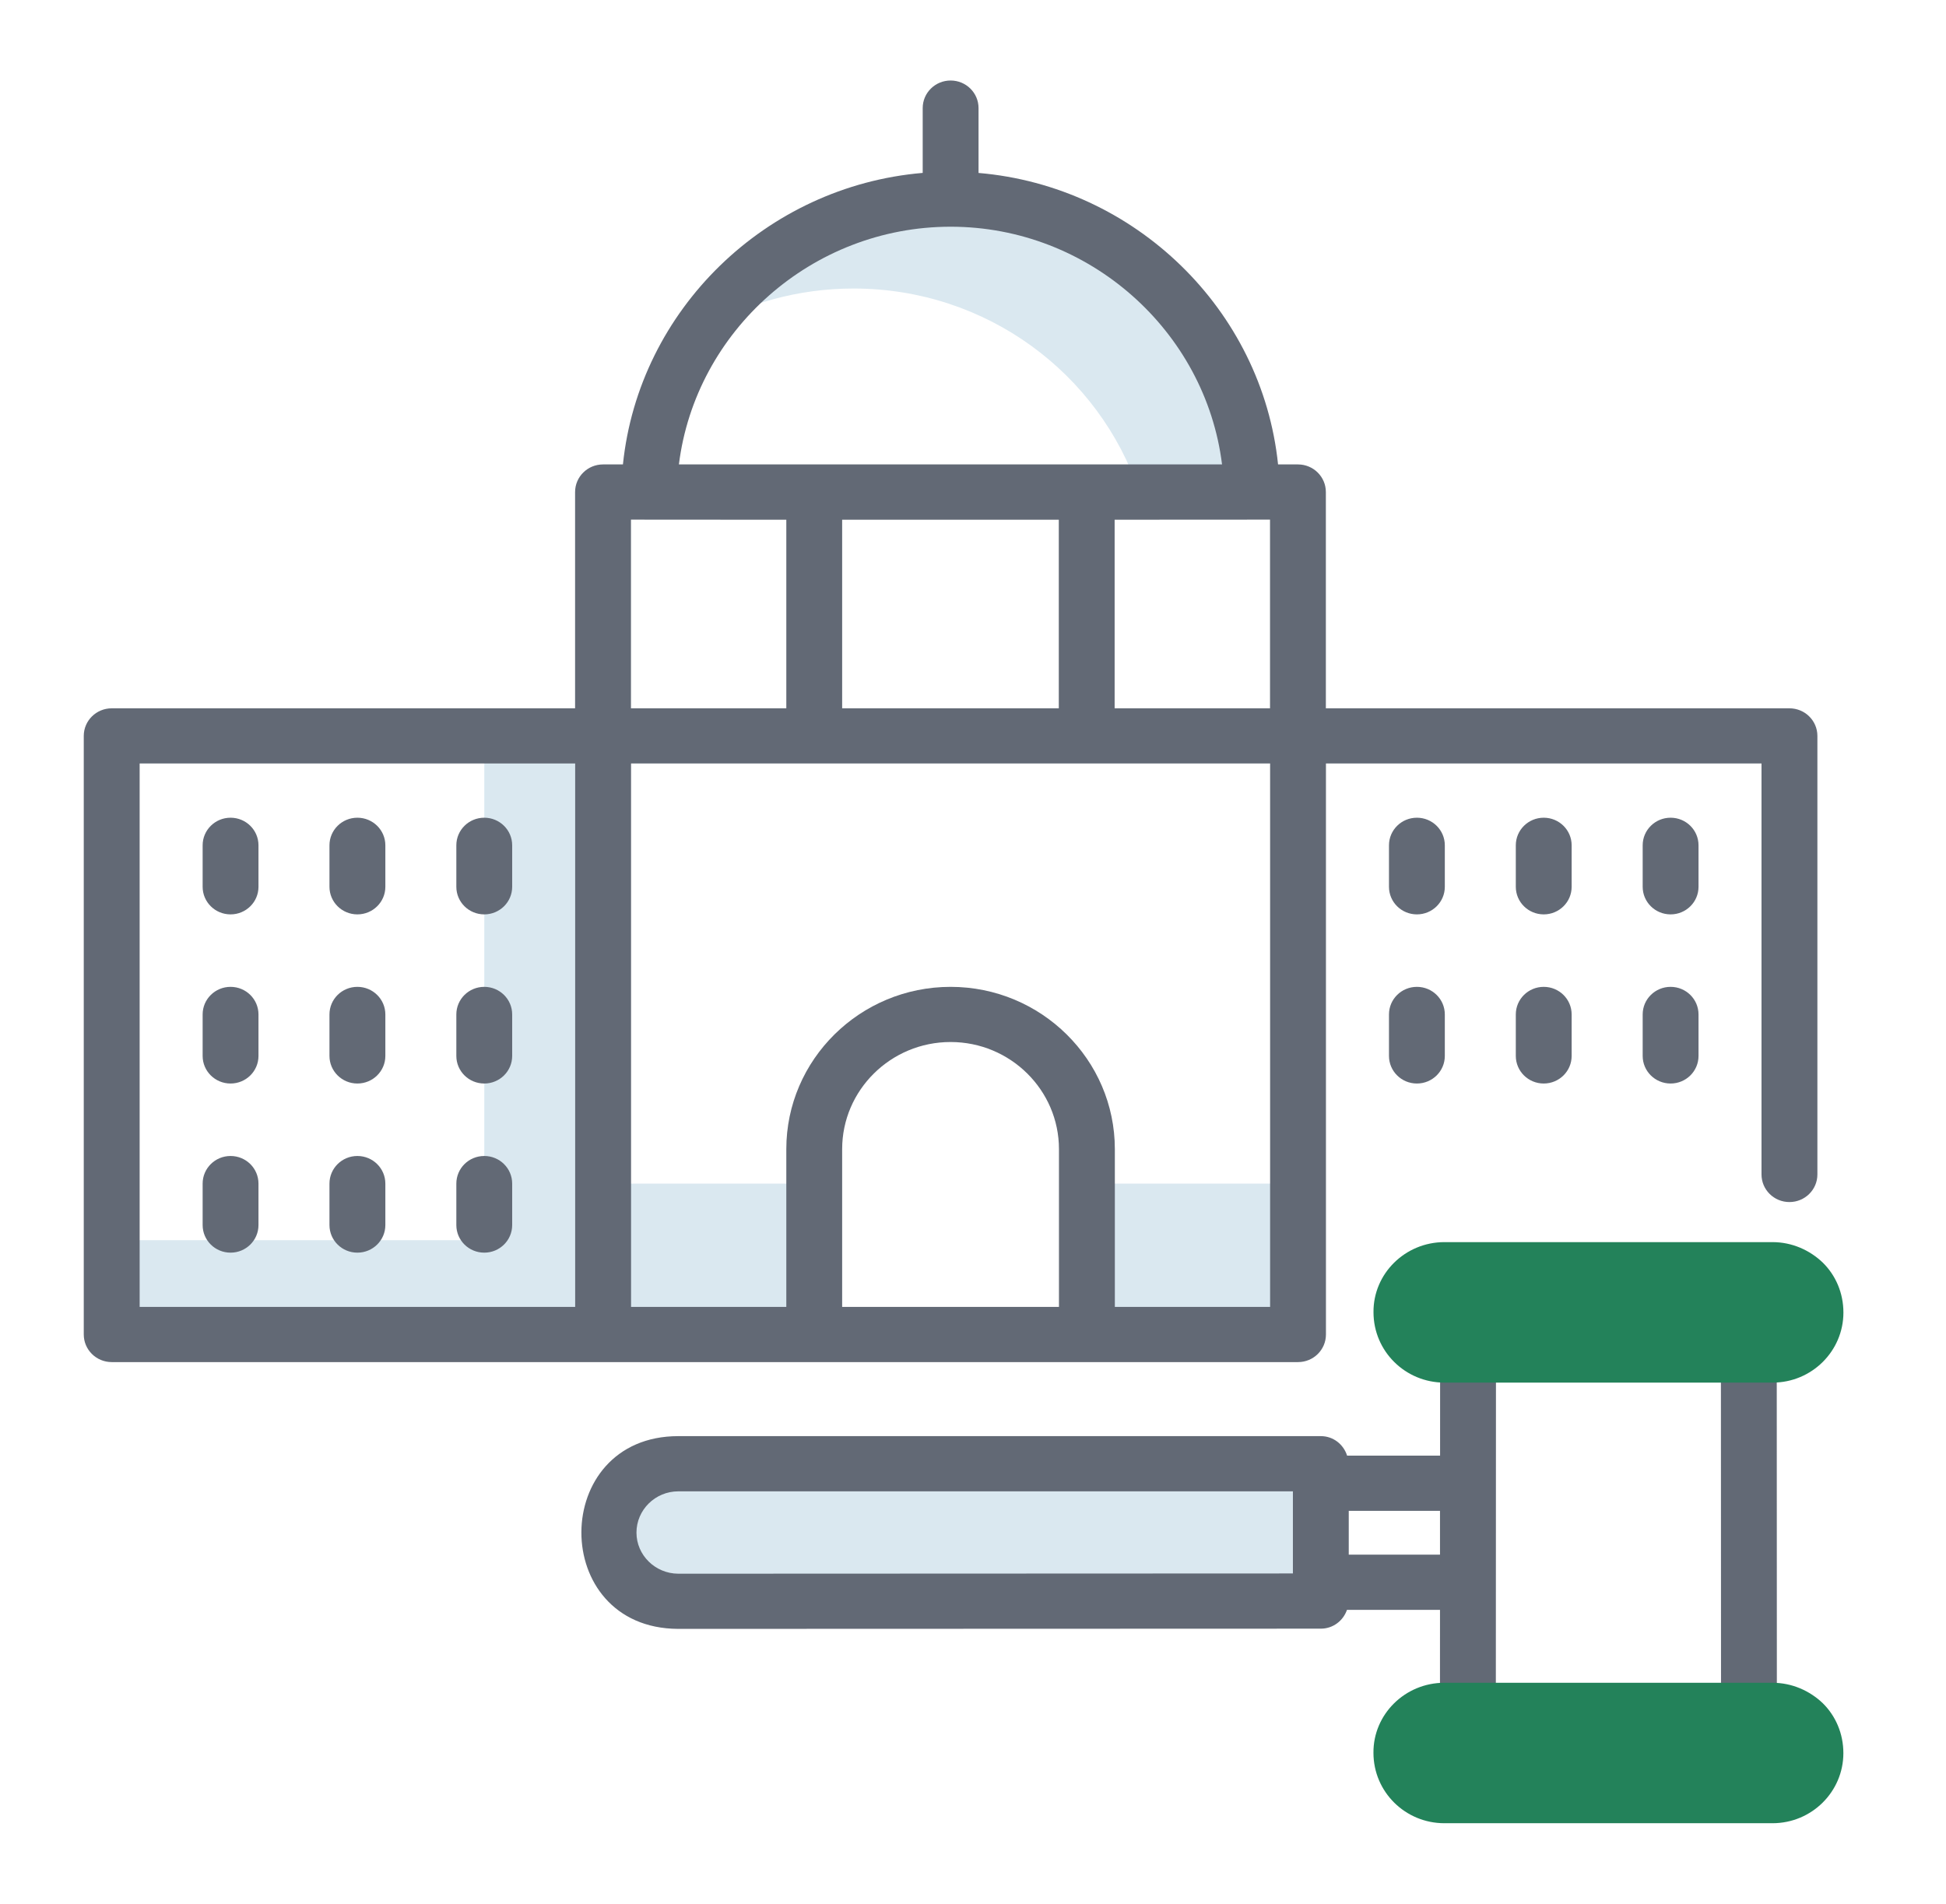 <?xml version="1.0" encoding="UTF-8"?> <svg xmlns="http://www.w3.org/2000/svg" width="46" height="45" viewBox="0 0 46 45" fill="none"><path d="M29.595 11.631H26.93C25.988 8.833 23.323 6.82 20.177 6.82C18.865 6.82 17.637 7.172 16.584 7.778C17.867 5.925 20.023 4.705 22.472 4.705C26.365 4.705 29.526 7.799 29.595 11.631Z" fill="#DAE8F0"></path><path d="M14.253 27.978H19.248V31.541H14.253V27.978Z" fill="#DAE8F0"></path><path d="M25.695 27.978H30.684V31.541H25.695V27.978Z" fill="#DAE8F0"></path><path d="M14.26 17.392V31.541H2.644V29.315H11.448V17.392H14.26Z" fill="#DAE8F0"></path><path d="M16.027 37.851C15.117 37.846 14.384 37.122 14.384 36.228C14.384 35.329 15.117 34.6 16.033 34.6H31.221L31.221 37.846H28.201L16.027 37.851Z" fill="#DAE8F0"></path><path d="M5.45 19.329C5.085 19.329 4.79 19.621 4.79 19.981V20.962C4.79 21.322 5.085 21.614 5.45 21.614C5.815 21.614 6.11 21.322 6.11 20.962V19.981C6.11 19.621 5.815 19.329 5.45 19.329Z" fill="#626975"></path><path d="M8.448 19.329C8.083 19.329 7.788 19.621 7.788 19.981V20.962C7.788 21.322 8.083 21.614 8.448 21.614C8.813 21.614 9.109 21.322 9.109 20.962V19.981C9.109 19.621 8.813 19.329 8.448 19.329Z" fill="#626975"></path><path d="M11.447 19.329C11.082 19.329 10.787 19.621 10.787 19.981V20.962C10.787 21.322 11.082 21.614 11.447 21.614C11.812 21.614 12.107 21.322 12.107 20.962V19.981C12.107 19.621 11.812 19.329 11.447 19.329Z" fill="#626975"></path><path d="M5.45 23.327C5.085 23.327 4.79 23.619 4.79 23.979V24.96C4.79 25.32 5.085 25.612 5.45 25.612C5.815 25.612 6.11 25.32 6.11 24.96V23.979C6.11 23.619 5.815 23.327 5.45 23.327Z" fill="#626975"></path><path d="M8.448 23.327C8.083 23.327 7.788 23.619 7.788 23.979V24.96C7.788 25.32 8.083 25.612 8.448 25.612C8.813 25.612 9.109 25.32 9.109 24.96V23.979C9.109 23.619 8.813 23.327 8.448 23.327Z" fill="#626975"></path><path d="M11.447 23.327C11.082 23.327 10.787 23.619 10.787 23.979V24.96C10.787 25.32 11.082 25.612 11.447 25.612C11.812 25.612 12.107 25.32 12.107 24.96V23.979C12.107 23.619 11.812 23.327 11.447 23.327Z" fill="#626975"></path><path d="M5.45 27.325C5.085 27.325 4.79 27.617 4.79 27.978V28.958C4.79 29.318 5.085 29.61 5.45 29.61C5.815 29.61 6.11 29.318 6.11 28.958V27.978C6.11 27.617 5.815 27.325 5.45 27.325Z" fill="#626975"></path><path d="M8.448 27.325C8.083 27.325 7.788 27.617 7.788 27.978V28.958C7.788 29.318 8.083 29.61 8.448 29.61C8.813 29.61 9.109 29.318 9.109 28.958V27.978C9.109 27.617 8.813 27.325 8.448 27.325Z" fill="#626975"></path><path d="M11.447 27.325C11.082 27.325 10.787 27.617 10.787 27.978V28.958C10.787 29.318 11.082 29.61 11.447 29.61C11.812 29.61 12.107 29.318 12.107 28.958V27.978C12.107 27.617 11.812 27.325 11.447 27.325Z" fill="#626975"></path><path d="M33.493 21.614C33.858 21.614 34.153 21.322 34.153 20.962V19.981C34.153 19.621 33.858 19.329 33.493 19.329C33.128 19.329 32.833 19.621 32.833 19.981V20.962C32.833 21.322 33.128 21.614 33.493 21.614Z" fill="#626975"></path><path d="M36.491 21.614C36.856 21.614 37.151 21.322 37.151 20.962V19.981C37.151 19.621 36.856 19.329 36.491 19.329C36.126 19.329 35.831 19.621 35.831 19.981V20.962C35.831 21.322 36.126 21.614 36.491 21.614Z" fill="#626975"></path><path d="M39.49 21.614C39.855 21.614 40.15 21.322 40.15 20.962V19.981C40.15 19.621 39.855 19.329 39.49 19.329C39.125 19.329 38.83 19.621 38.83 19.981V20.962C38.83 21.322 39.125 21.614 39.49 21.614Z" fill="#626975"></path><path d="M32.833 24.96C32.833 25.32 33.128 25.612 33.493 25.612C33.858 25.612 34.153 25.32 34.153 24.96V23.979C34.153 23.619 33.858 23.327 33.493 23.327C33.128 23.327 32.833 23.619 32.833 23.979V24.96Z" fill="#626975"></path><path d="M35.831 24.96C35.831 25.32 36.126 25.612 36.491 25.612C36.856 25.612 37.151 25.32 37.151 24.96V23.979C37.151 23.619 36.856 23.327 36.491 23.327C36.126 23.327 35.831 23.619 35.831 23.979V24.96Z" fill="#626975"></path><path d="M38.83 24.96C38.83 25.32 39.125 25.612 39.49 25.612C39.855 25.612 40.15 25.32 40.15 24.96V23.979C40.15 23.619 39.855 23.327 39.49 23.327C39.125 23.327 38.83 23.619 38.83 23.979V24.96Z" fill="#626975"></path><path d="M42.299 16.743H31.341V11.631C31.341 11.27 31.046 10.978 30.681 10.978H30.211C29.833 7.322 26.833 4.402 23.131 4.088V2.555C23.131 2.195 22.836 1.903 22.471 1.903C22.106 1.903 21.811 2.195 21.811 2.555V4.087C18.106 4.401 15.102 7.322 14.725 10.978H14.255C13.89 10.978 13.594 11.27 13.594 11.631V16.743H2.641C2.276 16.743 1.98 17.035 1.98 17.395L1.98 31.544C1.98 31.905 2.276 32.197 2.641 32.197H30.683C31.048 32.197 31.343 31.905 31.343 31.544V18.047H41.639V27.762C41.639 28.122 41.934 28.414 42.299 28.414C42.664 28.414 42.96 28.122 42.96 27.762V17.395C42.96 17.035 42.664 16.743 42.299 16.743ZM30.021 12.283V16.743H26.348V12.285C26.416 12.285 30.088 12.283 30.021 12.283ZM14.915 16.743V12.283C15.072 12.283 18.793 12.286 18.587 12.285V16.743H14.915ZM19.907 12.285H25.028V16.743H19.907V12.285ZM22.471 5.359C25.747 5.359 28.495 7.825 28.887 10.978C24.129 10.978 20.672 10.978 16.048 10.978C16.441 7.825 19.192 5.359 22.471 5.359ZM3.301 18.047H13.596V30.892H3.301L3.301 18.047ZM19.907 30.892V27.163C19.907 25.767 21.057 24.631 22.47 24.631C23.883 24.631 25.032 25.767 25.032 27.163V30.892H19.907ZM26.353 30.892V27.163C26.353 25.048 24.611 23.327 22.47 23.327C20.329 23.327 18.587 25.048 18.587 27.163V30.892H14.917V18.047H30.023V30.892H26.353Z" fill="#626975"></path><path d="M41.339 30.788H34.702C34.338 30.788 34.042 31.081 34.042 31.44L34.041 34.408H31.843C31.759 34.143 31.518 33.947 31.222 33.947H16.034C12.991 33.947 12.971 38.485 16.024 38.503H16.028L31.222 38.498C31.512 38.498 31.751 38.31 31.84 38.054H34.039L34.038 41.017C34.038 41.191 34.108 41.357 34.232 41.479C34.356 41.601 34.523 41.67 34.699 41.67H41.342C41.517 41.67 41.685 41.601 41.809 41.479C41.933 41.357 42.002 41.191 42.002 41.017L41.999 31.44C41.999 31.081 41.703 30.788 41.339 30.788ZM15.045 36.228C15.045 35.69 15.489 35.252 16.034 35.252H30.562V37.193L16.03 37.199C15.487 37.195 15.045 36.76 15.045 36.228ZM34.039 36.749H31.882V35.713H34.039V36.749ZM35.359 40.366L35.362 32.093H40.679L40.682 40.366H35.359Z" fill="#626975"></path><path d="M41.899 32.682H34.144C33.222 32.682 32.467 31.944 32.467 31.018C32.459 30.107 33.214 29.361 34.144 29.361H41.899C42.359 29.361 42.781 29.55 43.09 29.848C43.392 30.146 43.575 30.562 43.575 31.026C43.575 31.936 42.828 32.682 41.899 32.682Z" fill="#23825A"></path><path d="M41.898 43.097H34.142C33.221 43.097 32.466 42.359 32.466 41.433C32.458 40.523 33.213 39.777 34.142 39.777H41.898C42.358 39.777 42.78 39.965 43.09 40.263C43.392 40.562 43.574 40.978 43.574 41.441C43.574 42.351 42.827 43.097 41.898 43.097Z" fill="#23825A"></path></svg> 